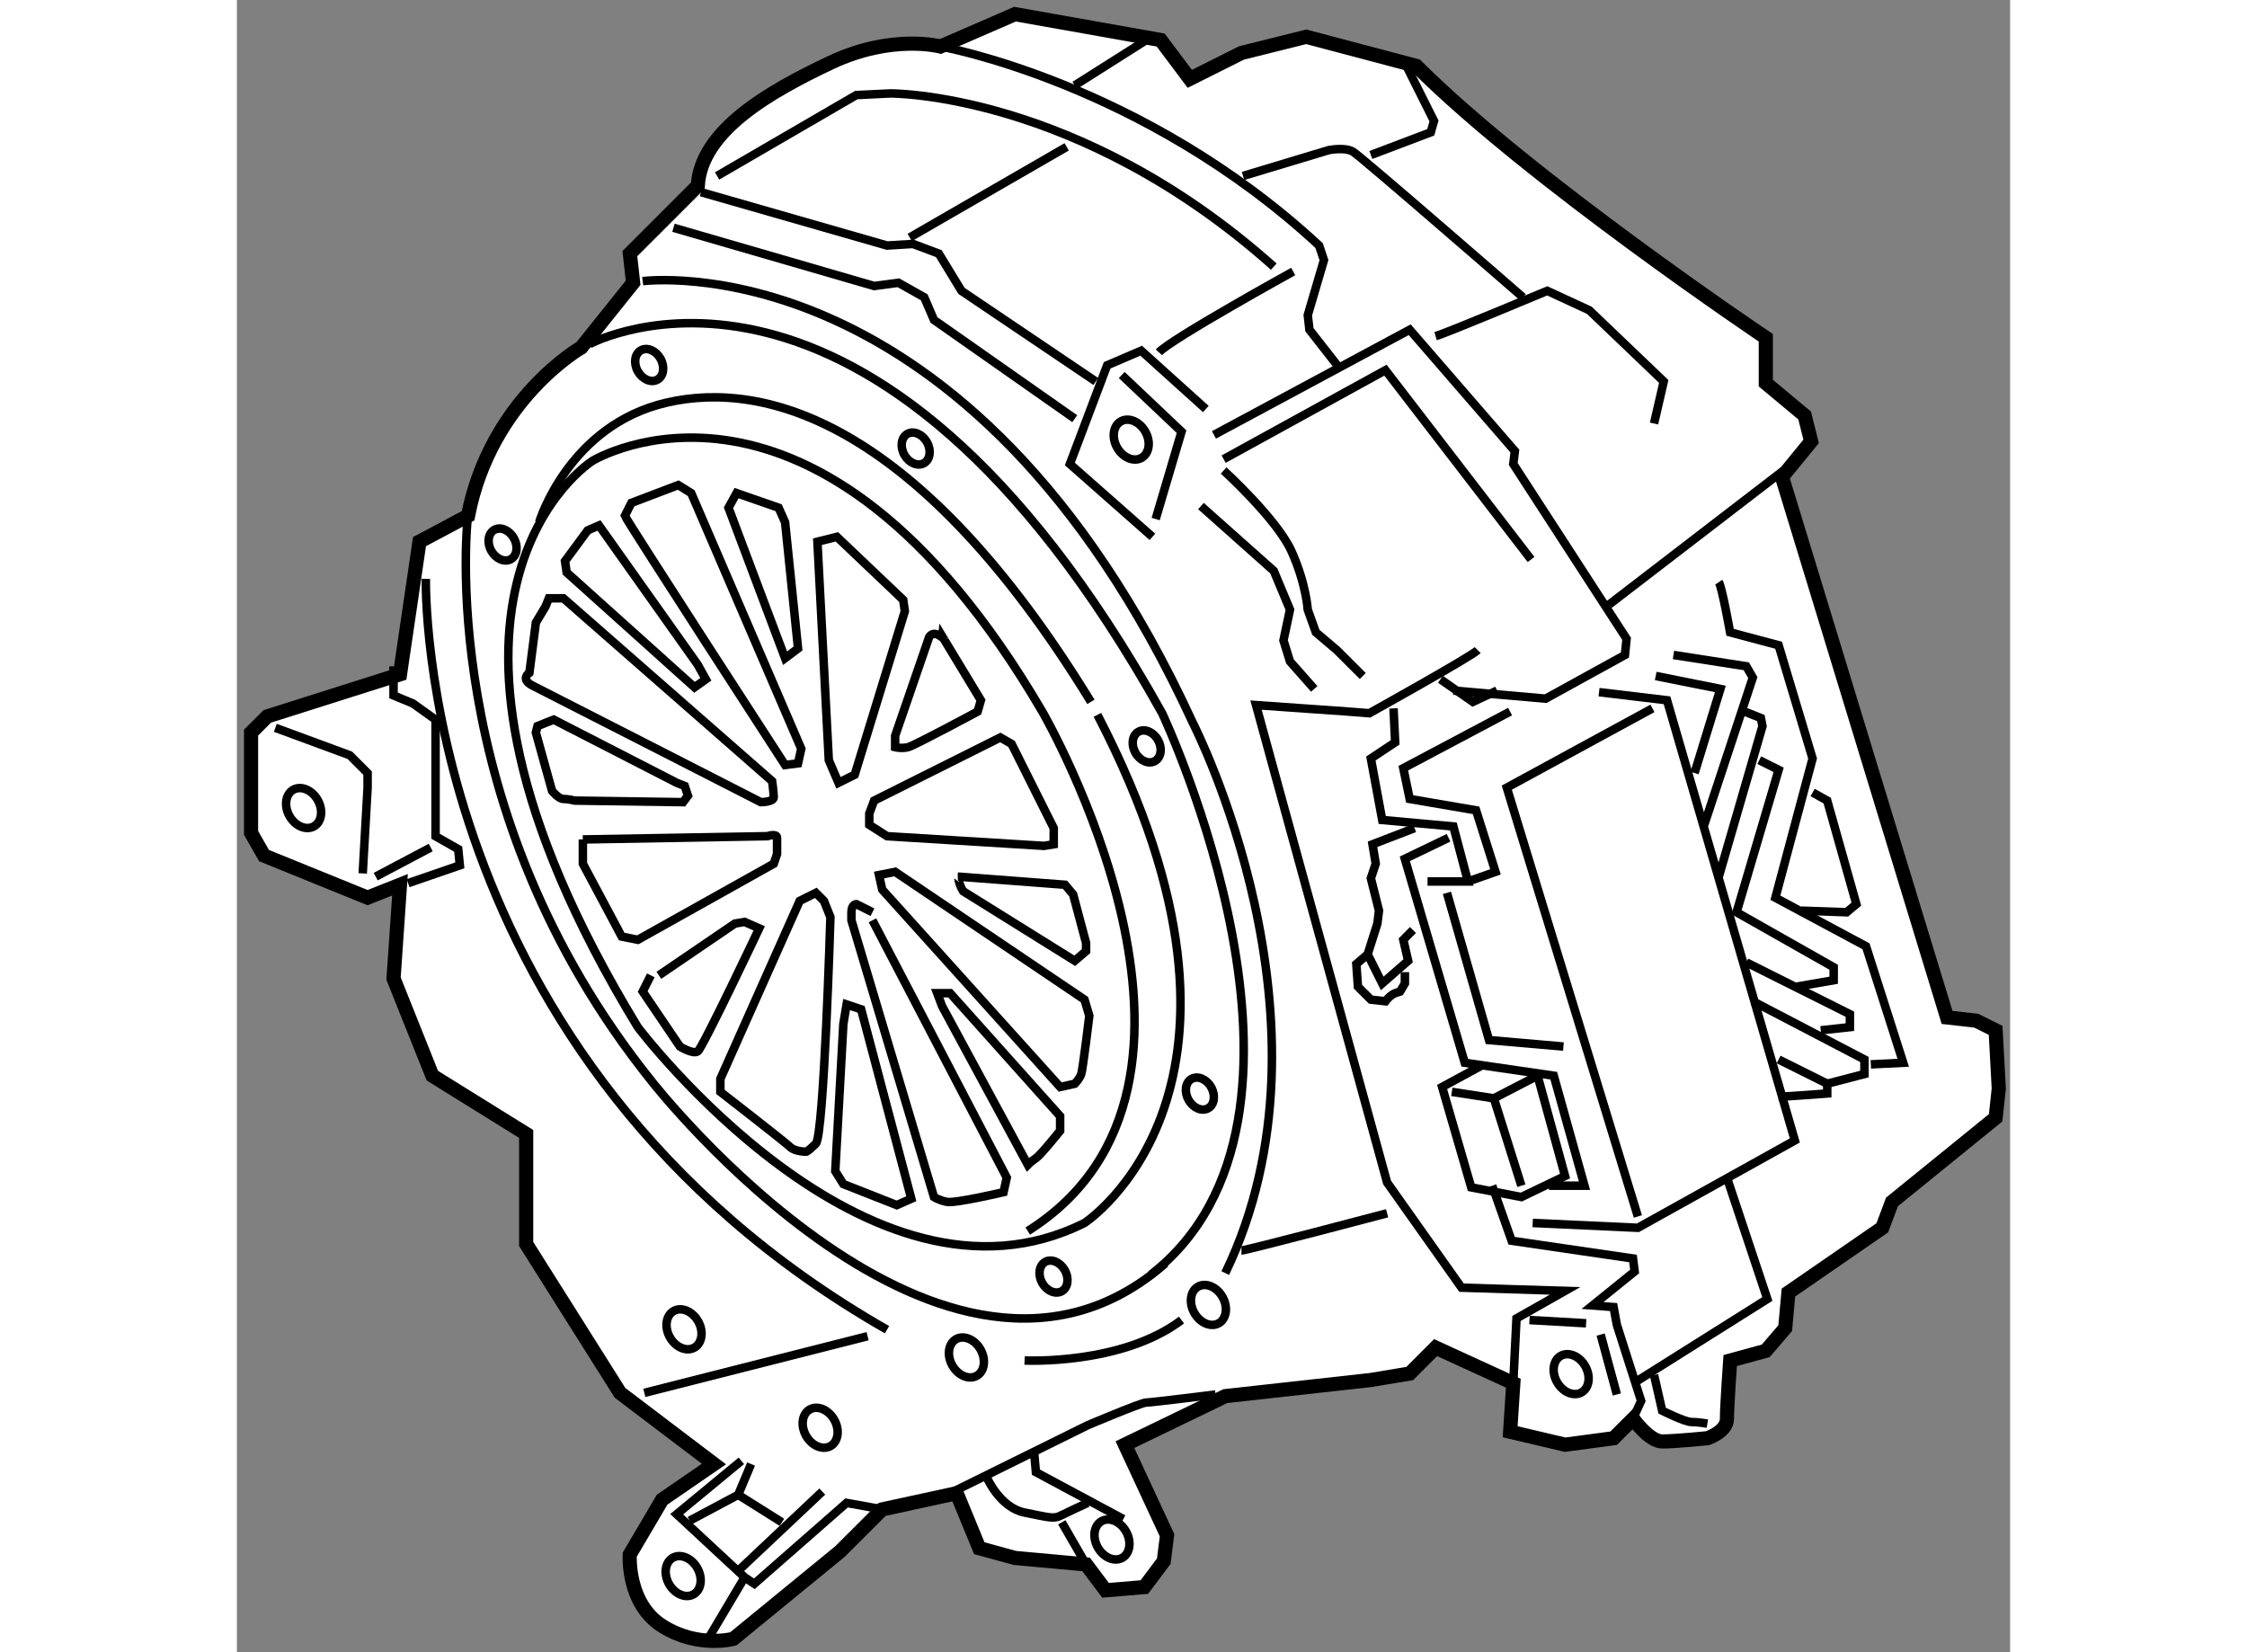 <?xml version="1.0" encoding="utf-8"?>
<!-- Generator: Adobe Illustrator 15.1.0, SVG Export Plug-In . SVG Version: 6.00 Build 0)  -->
<!DOCTYPE svg PUBLIC "-//W3C//DTD SVG 1.1//EN" "http://www.w3.org/Graphics/SVG/1.1/DTD/svg11.dtd">
<svg version="1.1" xmlns="http://www.w3.org/2000/svg" xmlns:xlink="http://www.w3.org/1999/xlink" x="0px" y="0px" width="244.8px"
	 height="180px" viewBox="119.632 101.202 62.596 58.324" enable-background="new 0 0 244.8 180" xml:space="preserve">
	
<rect x="119.632" y="101.202" width="62.596" height="58.324" fill="#808080" stroke="none"/>
	
<g><path fill="#FFFFFF" stroke="#000000" stroke-width="0.5" d="M125.39,125.006l-4.684,1.485l-0.574,0.572v3.541l0.459,0.801
				l3.655,1.484l1.144-0.455l-0.228,3.311l1.37,3.428l3.312,2.057v3.885l3.313,5.255l3.315,2.513l-1.829,1.258l-1.143,1.941
				c0,0-0.113,1.715,1.143,2.514s2.515,0.457,2.515,0.457l3.769-3.086l1.485-1.483l2.629-0.571l0.798,1.941l1.258,0.344l2.513,0.229
				l0.686,0.914l1.37-0.115l0.686-0.914l0.115-0.914l-1.486-3.199l3.543-1.713l5.141-0.57l1.371-0.229l0.912-0.914l2.743,1.257
				l-0.112,1.713l1.94,0.457l1.714-0.228l0.686-0.685c0,0,0.57,0.799,1.029,0.799c0.457,0,1.598-0.114,1.598-0.114
				s0.686-0.228,0.686-0.685c0-0.458,0.115-2.057,0.115-2.057l1.256-0.343l0.686-0.801l0.114-1.256l3.313-2.285l0.343-0.915
				l3.658-2.969l0.111-1.029l-0.111-2.057l-0.686-0.342l-1.028-0.115l-5.827-19.078l1.028-1.257l-0.229-0.914l-1.371-1.143v-1.6
				c0,0-8.34-5.599-12.338-9.597l-3.884-1.028l-2.286,0.571l-1.826,0.914l-1.028-1.371l-5.142-0.913l-2.629,1.142
				c0,0-1.713-0.456-3.883,0.572c-2.172,1.027-4.57,2.4-4.686,4.342l-2.398,2.398l0.115,1.028l-1.829,2.284
				c0,0-3.198,1.828-3.998,5.941l-1.714,0.913L125.39,125.006z"></path><path fill="none" stroke="#000000" stroke-width="0.3" d="M127.788,119.409c0,0-1.256,10.341,6.513,19.994
				c0,0,10.338,13.193,18.107,6.396"></path><path fill="none" stroke="#000000" stroke-width="0.3" d="M132.072,113.354c0,0,9.939-5.426,20.222,13.025
				c0,0,6.74,14.279-0.399,19.82"></path><path fill="none" stroke="#000000" stroke-width="0.3" d="M133.957,111.127c0,0,11.538-1.542,19.422,15.595
				c0,0,5.428,10.565,1.143,19.421"></path><path fill="none" stroke="#000000" stroke-width="0.3" d="M147.438,149.228c0,0,3.429,0.172,5.54-1.428"></path><path fill="none" stroke="#000000" stroke-width="0.3" d="M126.303,121.636c0,0-0.4,16.969,16.279,26.506"></path><polyline fill="none" stroke="#000000" stroke-width="0.3" points="125.162,124.723 125.162,125.751 125.848,126.036 
				126.645,126.607 126.645,130.722 127.445,131.177 127.502,131.749 125.676,132.378 		"></polyline><line fill="none" stroke="#000000" stroke-width="0.3" x1="124.532" y1="132.147" x2="126.474" y2="131.12"></line><polyline fill="none" stroke="#000000" stroke-width="0.3" points="120.989,126.894 123.619,127.864 124.246,128.493 
				124.246,129.008 124.074,132.034 		"></polyline><path fill="none" stroke="#000000" stroke-width="0.3" d="M150.01,126.437c6.854,13.195-0.457,17.937-0.457,17.937
				c-7.656,3.827-15.768-6.913-15.768-6.913c-9.253-15.195-1.598-19.992-1.598-19.992s7.882-4.799,15.877,8.854
				c0,0,7.656,13.195-0.514,18.336"></path><path fill="none" stroke="#000000" stroke-width="0.3" d="M130.303,119.638c0,0,1.027-3.428,4.512-4.226
				c3.482-0.8,8.91,0.683,14.965,10.565"></path><polyline fill="none" stroke="#000000" stroke-width="0.3" points="137.441,152.77 135.157,154.655 137.556,156.882 
				137.898,157.111 141.155,154.255 142.411,154.482 		"></polyline><line fill="none" stroke="#000000" stroke-width="0.3" x1="137.385" y1="156.599" x2="140.297" y2="153.854"></line><polyline fill="none" stroke="#000000" stroke-width="0.3" points="135.615,154.884 137.328,153.969 137.783,152.883 		"></polyline><line fill="none" stroke="#000000" stroke-width="0.3" x1="137.328" y1="153.969" x2="138.871" y2="154.94"></line><line fill="none" stroke="#000000" stroke-width="0.3" x1="136.3" y1="158.997" x2="137.556" y2="156.882"></line><path fill="none" stroke="#000000" stroke-width="0.3" d="M144.81,153.912l4.856-2.399c0,0,1.887-0.799,2.059-0.799
				c0.17,0,2.454-0.286,2.454-0.286"></path><polyline fill="none" stroke="#000000" stroke-width="0.3" points="147.781,152.54 147.838,153.17 150.924,154.826 		"></polyline><path fill="none" stroke="#000000" stroke-width="0.3" d="M146.125,153.397c0,0,0.457,1.029,1.313,1.199
				c0.857,0.172,1.028,0.23,1.256,0.116c0.229-0.116,0.972-0.458,0.972-0.458"></path><line fill="none" stroke="#000000" stroke-width="0.3" x1="148.752" y1="154.94" x2="149.608" y2="156.425"></line><line fill="none" stroke="#000000" stroke-width="0.3" x1="134.015" y1="150.371" x2="141.897" y2="148.37"></line><path fill="none" stroke="#000000" stroke-width="0.3" d="M155.094,145.344c0.172,0,5.141-1.313,5.141-1.313"></path><path fill="none" stroke="#000000" stroke-width="0.3" d="M163.433,124.151c-0.228,0.229-3.825,2.229-3.825,2.229l-0.744-0.059
				l-3.256-0.229l4.627,16.852l2.628,3.713l3.654,0.114l-1.714,0.972l-0.114,2.283"></path><line fill="none" stroke="#000000" stroke-width="0.3" x1="165.261" y1="147.8" x2="167.26" y2="147.914"></line><line fill="none" stroke="#000000" stroke-width="0.3" x1="167.774" y1="148.313" x2="168.346" y2="150.427"></line><polyline fill="none" stroke="#000000" stroke-width="0.3" points="163.945,143.058 164.632,145.001 168.916,145.628 
				168.974,146.086 167.488,147.286 168.23,147.342 168.346,147.971 169.203,150.655 168.916,151.284 		"></polyline><polyline fill="none" stroke="#000000" stroke-width="0.3" points="165.375,144.373 169.088,144.544 174.629,141.46 
				170.116,125.922 167.717,125.636 		"></polyline><polyline fill="none" stroke="#000000" stroke-width="0.3" points="164.117,125.579 163.262,125.978 162.118,125.181 		"></polyline><polyline fill="none" stroke="#000000" stroke-width="0.3" points="162.575,125.579 165.831,125.865 168.631,124.323 
				168.689,123.751 164.689,117.582 164.746,117.126 161.033,112.841 154.123,116.554 		"></polyline><polyline fill="none" stroke="#000000" stroke-width="0.3" points="154.465,117.41 160.177,114.269 165.317,120.952 		"></polyline><path fill="none" stroke="#000000" stroke-width="0.3" d="M154.465,117.811c0,0,1.885,1.714,2.398,2.856
				c0.515,1.141,0.571,2.056,0.571,2.056l0.286,0.8l0.742,0.629l0.914,0.913"></path><polyline fill="none" stroke="#000000" stroke-width="0.3" points="153.664,119.066 156.234,121.353 156.807,122.723 
				156.577,123.809 156.807,124.551 157.664,125.522 		"></polyline><polyline fill="none" stroke="#000000" stroke-width="0.3" points="160.463,126.208 160.52,127.407 159.662,127.978 
				160.063,130.148 162.575,130.376 163.09,132.319 161.662,132.319 		"></polyline><polyline fill="none" stroke="#000000" stroke-width="0.3" points="164.576,126.321 160.807,128.32 161.033,129.406 
				163.376,129.807 164.062,131.978 163.09,132.319 		"></polyline><polyline fill="none" stroke="#000000" stroke-width="0.3" points="169.602,126.208 164.461,129.006 169.088,144.144 		"></polyline><polyline fill="none" stroke="#000000" stroke-width="0.3" points="161.205,130.435 159.72,131.006 159.834,131.69 
				159.662,132.206 159.949,133.348 159.892,133.805 159.549,134.89 160.063,135.917 160.978,135.118 160.807,134.376 
				161.148,134.032 		"></polyline><polyline fill="none" stroke="#000000" stroke-width="0.3" points="162.404,130.776 160.861,131.519 162.977,138.718 
				166.118,139.175 167.203,143.058 165.947,143.058 		"></polyline><polyline fill="none" stroke="#000000" stroke-width="0.3" points="163.547,138.831 162.177,139.573 163.205,143.116 
				164.975,143.458 166.517,142.716 165.547,139.175 164.004,139.974 164.975,143.058 		"></polyline><line fill="none" stroke="#000000" stroke-width="0.3" x1="162.52" y1="139.745" x2="164.004" y2="139.974"></line><polyline fill="none" stroke="#000000" stroke-width="0.3" points="162.348,132.72 163.833,137.917 166.46,138.146 		"></polyline><path fill="none" stroke="#000000" stroke-width="0.3" d="M159.549,134.89l-0.4,0.342l0.057,0.801l0.457,0.457l0.515,0.057
				c0,0,0.171-0.227,0.343-0.285c0.172-0.058,0.172-0.058,0.172-0.058l0.17-0.286v-0.398"></path><polyline fill="none" stroke="#000000" stroke-width="0.3" points="169.031,149.97 173.658,147.058 172.23,142.772 		"></polyline><path fill="none" stroke="#000000" stroke-width="0.3" d="M169.659,149.741l0.286,1.258c0,0,0.799,0.4,1.027,0.4
				s0.57,0.057,0.57,0.057"></path><line fill="none" stroke="#000000" stroke-width="0.3" x1="168.06" y1="122.552" x2="174.229" y2="117.811"></line><path fill="none" stroke="#000000" stroke-width="0.3" d="M171.945,121.752c0.113,0.172,0.398,1.771,0.398,1.771l1.713,0.457
				l1.199,3.998l-1.313,4.914l3.199,1.714l1.314,4.112l-1.144,0.057"></path><path fill="none" stroke="#000000" stroke-width="0.3" d="M174.057,139.917c0.23,0,1.715-0.115,1.715-0.115v-0.344l-1.715-0.855"></path><polyline fill="none" stroke="#000000" stroke-width="0.3" points="173.145,136.546 177.086,138.603 177.086,139.116 
				175.771,139.458 		"></polyline><polyline fill="none" stroke="#000000" stroke-width="0.3" points="172.916,135.175 176.572,137.004 176.572,137.46 
				175.543,137.573 		"></polyline><polyline fill="none" stroke="#000000" stroke-width="0.3" points="171.088,128.491 172,125.522 169.717,125.064 		"></polyline><polyline fill="none" stroke="#000000" stroke-width="0.3" points="170.344,124.323 172.916,124.722 173.145,125.122 
				171.43,130.319 		"></polyline><polyline fill="none" stroke="#000000" stroke-width="0.3" points="172.857,126.321 173.43,126.551 173.486,126.835 
				171.945,132.147 		"></polyline><polyline fill="none" stroke="#000000" stroke-width="0.3" points="173.372,128.036 174.057,128.378 172.572,133.405 176,135.347 
				176,135.805 174.686,136.032 		"></polyline><polyline fill="none" stroke="#000000" stroke-width="0.3" points="175.256,129.177 175.771,129.464 176.8,133.118 
				176.457,133.405 174.857,133.348 		"></polyline><polyline fill="none" stroke="#000000" stroke-width="0.3" points="151.951,120.153 149.037,117.582 150.353,114.097 
				151.553,113.582 153.836,115.64 		"></polyline><polyline fill="none" stroke="#000000" stroke-width="0.3" points="150.867,114.44 152.979,116.44 152.066,119.524 		"></polyline><polyline fill="none" stroke="#000000" stroke-width="0.3" points="135.043,109.242 142.127,111.298 142.984,111.184 
				143.896,111.697 144.24,112.497 149.209,115.982 		"></polyline><polyline fill="none" stroke="#000000" stroke-width="0.3" points="136.014,107.985 142.584,109.87 143.498,109.813 
				144.411,110.155 145.211,111.47 149.952,114.668 		"></polyline><path fill="none" stroke="#000000" stroke-width="0.3" d="M136.584,107.413l4.914-2.855l1.199-0.058c0,0,6.625-0.057,13.537,6.114
				"></path><line fill="none" stroke="#000000" stroke-width="0.3" x1="143.383" y1="109.585" x2="148.924" y2="106.386"></line><path fill="none" stroke="#000000" stroke-width="0.3" d="M152.18,113.64c0.4-0.456,4.74-2.854,4.74-2.854"></path><path fill="none" stroke="#000000" stroke-width="0.3" d="M144.467,102.843c0,0,7.141,1.259,13.368,7.027l0.171,0.515
				l-0.571,1.942l0.058,0.514l1.028,1.314"></path><line fill="none" stroke="#000000" stroke-width="0.3" x1="149.209" y1="104.216" x2="152.008" y2="102.443"></line><path fill="none" stroke="#000000" stroke-width="0.3" d="M155.15,107.413l3.027-0.912c0,0,0.57-0.115,0.856,0.057
				c0.285,0.171,5.999,5.14,5.999,5.14"></path><path fill="none" stroke="#000000" stroke-width="0.3" d="M161.947,113.068c0.4-0.114,3.941-1.599,3.941-1.599l1.485,0.686
				l2.628,2.513l-0.343,1.485"></path><polyline fill="none" stroke="#000000" stroke-width="0.3" points="159.662,106.673 161.776,105.872 161.891,105.472 
				160.919,103.53 		"></polyline><ellipse transform="matrix(0.87 -0.493 0.493 0.87 -37.914 89.661)" fill="none" stroke="#000000" stroke-width="0.3" cx="151.199" cy="116.782" rx="0.572" ry="0.741"></ellipse><ellipse transform="matrix(0.871 -0.492 0.492 0.871 -48.02 76.774)" fill="none" stroke="#000000" stroke-width="0.3" cx="121.938" cy="129.674" rx="0.573" ry="0.742"></ellipse><ellipse transform="matrix(0.871 -0.492 0.492 0.871 -55.333 85.759)" fill="none" stroke="#000000" stroke-width="0.3" cx="135.362" cy="148.067" rx="0.573" ry="0.742"></ellipse><ellipse transform="matrix(0.87 -0.493 0.493 0.87 -59.741 87.049)" fill="none" stroke="#000000" stroke-width="0.3" cx="135.362" cy="156.922" rx="0.573" ry="0.742"></ellipse><ellipse transform="matrix(0.87 -0.492 0.492 0.87 -56.459 88.745)" fill="none" stroke="#000000" stroke-width="0.3" cx="140.332" cy="151.61" rx="0.572" ry="0.743"></ellipse><ellipse transform="matrix(0.87 -0.493 0.493 0.87 -54.602 91.147)" fill="none" stroke="#000000" stroke-width="0.3" cx="145.415" cy="149.039" rx="0.572" ry="0.743"></ellipse><ellipse transform="matrix(0.87 -0.492 0.492 0.87 -52.544 94.932)" fill="none" stroke="#000000" stroke-width="0.3" cx="154.041" cy="147.268" rx="0.572" ry="0.743"></ellipse><path fill="none" stroke="#000000" stroke-width="0.3" d="M148.857,146.041c0.162,0.284,0.114,0.618-0.104,0.741
				c-0.223,0.124-0.529-0.004-0.694-0.291c-0.159-0.286-0.112-0.618,0.108-0.744C148.387,145.624,148.696,145.755,148.857,146.041z"></path><ellipse transform="matrix(0.869 -0.494 0.494 0.869 -49.012 94.254)" fill="none" stroke="#000000" stroke-width="0.3" cx="153.713" cy="139.8" rx="0.458" ry="0.596"></ellipse><ellipse transform="matrix(0.871 -0.491 0.491 0.871 -43.084 90.95)" fill="none" stroke="#000000" stroke-width="0.3" cx="151.771" cy="127.577" rx="0.458" ry="0.594"></ellipse><ellipse transform="matrix(0.87 -0.493 0.493 0.87 -39.026 86.035)" fill="none" stroke="#000000" stroke-width="0.3" cx="143.603" cy="117.008" rx="0.457" ry="0.594"></ellipse><ellipse transform="matrix(0.87 -0.493 0.493 0.87 -38.826 80.924)" fill="none" stroke="#000000" stroke-width="0.3" cx="134.178" cy="114.152" rx="0.458" ry="0.594"></ellipse><ellipse transform="matrix(0.87 -0.494 0.494 0.87 -42.647 79.332)" fill="none" stroke="#000000" stroke-width="0.3" cx="128.923" cy="120.436" rx="0.457" ry="0.594"></ellipse><ellipse transform="matrix(0.871 -0.492 0.492 0.871 -57.043 94.079)" fill="none" stroke="#000000" stroke-width="0.3" cx="150.441" cy="155.551" rx="0.572" ry="0.743"></ellipse><ellipse transform="matrix(0.87 -0.493 0.493 0.87 -52.158 101.594)" fill="none" stroke="#000000" stroke-width="0.3" cx="166.722" cy="149.781" rx="0.572" ry="0.742"></ellipse><path fill="none" stroke="#000000" stroke-width="0.3" d="M131.158,122.322h-0.514l-0.115,0.286l-0.342,0.57l-0.229,1.771
				c0,0-0.343,0.228,0.114,0.457c0.456,0.229,8.054,4.112,8.054,4.112s0.457,0,0.457-0.172c0-0.171-0.057-0.569-0.057-0.569
				L131.158,122.322z"></path><path fill="none" stroke="#000000" stroke-width="0.3" d="M133.329,119.409c0.058,0.172,5.655,8.798,5.655,8.798l0.457-0.059
				l0.114-0.513l-3.885-9.026l-0.457-0.284l-1.655,0.629L133.329,119.409z"></path><path fill="none" stroke="#000000" stroke-width="0.3" d="M131.844,130.835l6.513-0.115c0,0,0.343-0.114,0.343,0.057
				c0,0.172,0,0.572,0,0.572l-0.115,0.342l-4.799,2.686l-0.569-0.113l-1.372-2.572V130.835z"></path><polygon fill="none" stroke="#000000" stroke-width="0.3" points="142.127,129.464 146.582,127.235 146.98,127.464 
				148.467,130.435 148.467,131.006 148.125,131.062 142.584,130.72 141.956,130.319 141.956,129.921 		"></polygon><polygon fill="none" stroke="#000000" stroke-width="0.3" points="140.125,120.324 140.527,128.036 140.869,128.835 
				141.441,128.55 143.211,122.78 143.155,122.38 140.813,120.153 		"></polygon><path fill="none" stroke="#000000" stroke-width="0.3" d="M139.499,133.005l-2.8,6.282v0.458c0,0,2.285,1.771,2.457,1.942
				s0.57,0.171,0.57,0.171s0.057,0,0.344-0.285c0.285-0.285,0.514-7.996,0.514-7.996l-0.229-0.572l-0.285-0.285L139.499,133.005z"></path><path fill="none" stroke="#000000" stroke-width="0.3" d="M142.869,131.978l-0.57,0.113l0.113,0.514l6.282,6.969l0.515-0.115
				c0,0,0.172-0.171,0.229-0.342c0.058-0.172,0.285-2.057,0.285-2.057l-0.17-0.57L142.869,131.978z"></path><path fill="none" stroke="#000000" stroke-width="0.3" d="M142.068,133.405l-0.57-0.287c0,0-0.172,0.002-0.172,0.287
				c0,0.284,0,0.284,0,0.284l2.914,9.769c0,0,0.171,0.114,0.457,0.171c0.285,0.059,1.999-0.343,1.999-0.343l0.113-0.514l-4.741-9.083
				"></path><path fill="none" stroke="#000000" stroke-width="0.3" d="M144.068,123.694l-1.199,3.482v0.402c0,0,0.228,0.057,0.457,0
				c0.228-0.059,2.455-1.258,2.455-1.258l0.115-0.399l-1.314-2.171C144.582,123.751,144.24,123.407,144.068,123.694z"></path><path fill="none" stroke="#000000" stroke-width="0.3" d="M145.268,132.662l3.941,2.456l0.4-0.342v-0.287l-0.457-1.713
				l-0.287-0.342l-3.77-0.287C145.096,132.147,145.096,132.378,145.268,132.662z"></path><path fill="none" stroke="#000000" stroke-width="0.3" d="M144.525,136.718l3.027,5.6c0,0,0.113-0.116,0.285-0.23
				c0.171-0.113,0.856-0.969,0.856-0.969v-0.516l-3.884-4.342h-0.456L144.525,136.718z"></path><polygon fill="none" stroke="#000000" stroke-width="0.3" points="141.041,137.347 140.755,142.544 141.041,143.001 
				142.926,143.743 143.439,143.517 141.669,136.832 141.155,136.661 		"></polygon><path fill="none" stroke="#000000" stroke-width="0.3" d="M134.244,135.633l-0.287,0.57l1.315,1.943c0,0,0.456,0.284,0.628,0.171
				c0.171-0.114,2.17-4.342,2.17-4.342l-0.515-0.228l-0.343,0.057l-2.684,1.828"></path><path fill="none" stroke="#000000" stroke-width="0.3" d="M130.816,126.606l-0.269,0.105l-0.304,0.123l-0.057,0.229l0.571,2.056
				c0,0,0.229,0.286,0.399,0.286c0.172,0,0.4,0.058,0.4,0.058l3.826,0.056l0.172-0.228l-0.113-0.343l-0.286-0.114L130.816,126.606z"></path><polygon fill="none" stroke="#000000" stroke-width="0.3" points="132.415,119.751 132.016,119.923 131.215,121.009 
				131.273,121.409 135.787,125.465 136.186,125.181 135.9,124.666 		"></polygon><polygon fill="none" stroke="#000000" stroke-width="0.3" points="137.271,118.609 136.986,119.125 138.984,124.437 
				139.441,124.093 138.984,119.638 138.755,119.125 		"></polygon></g>


</svg>